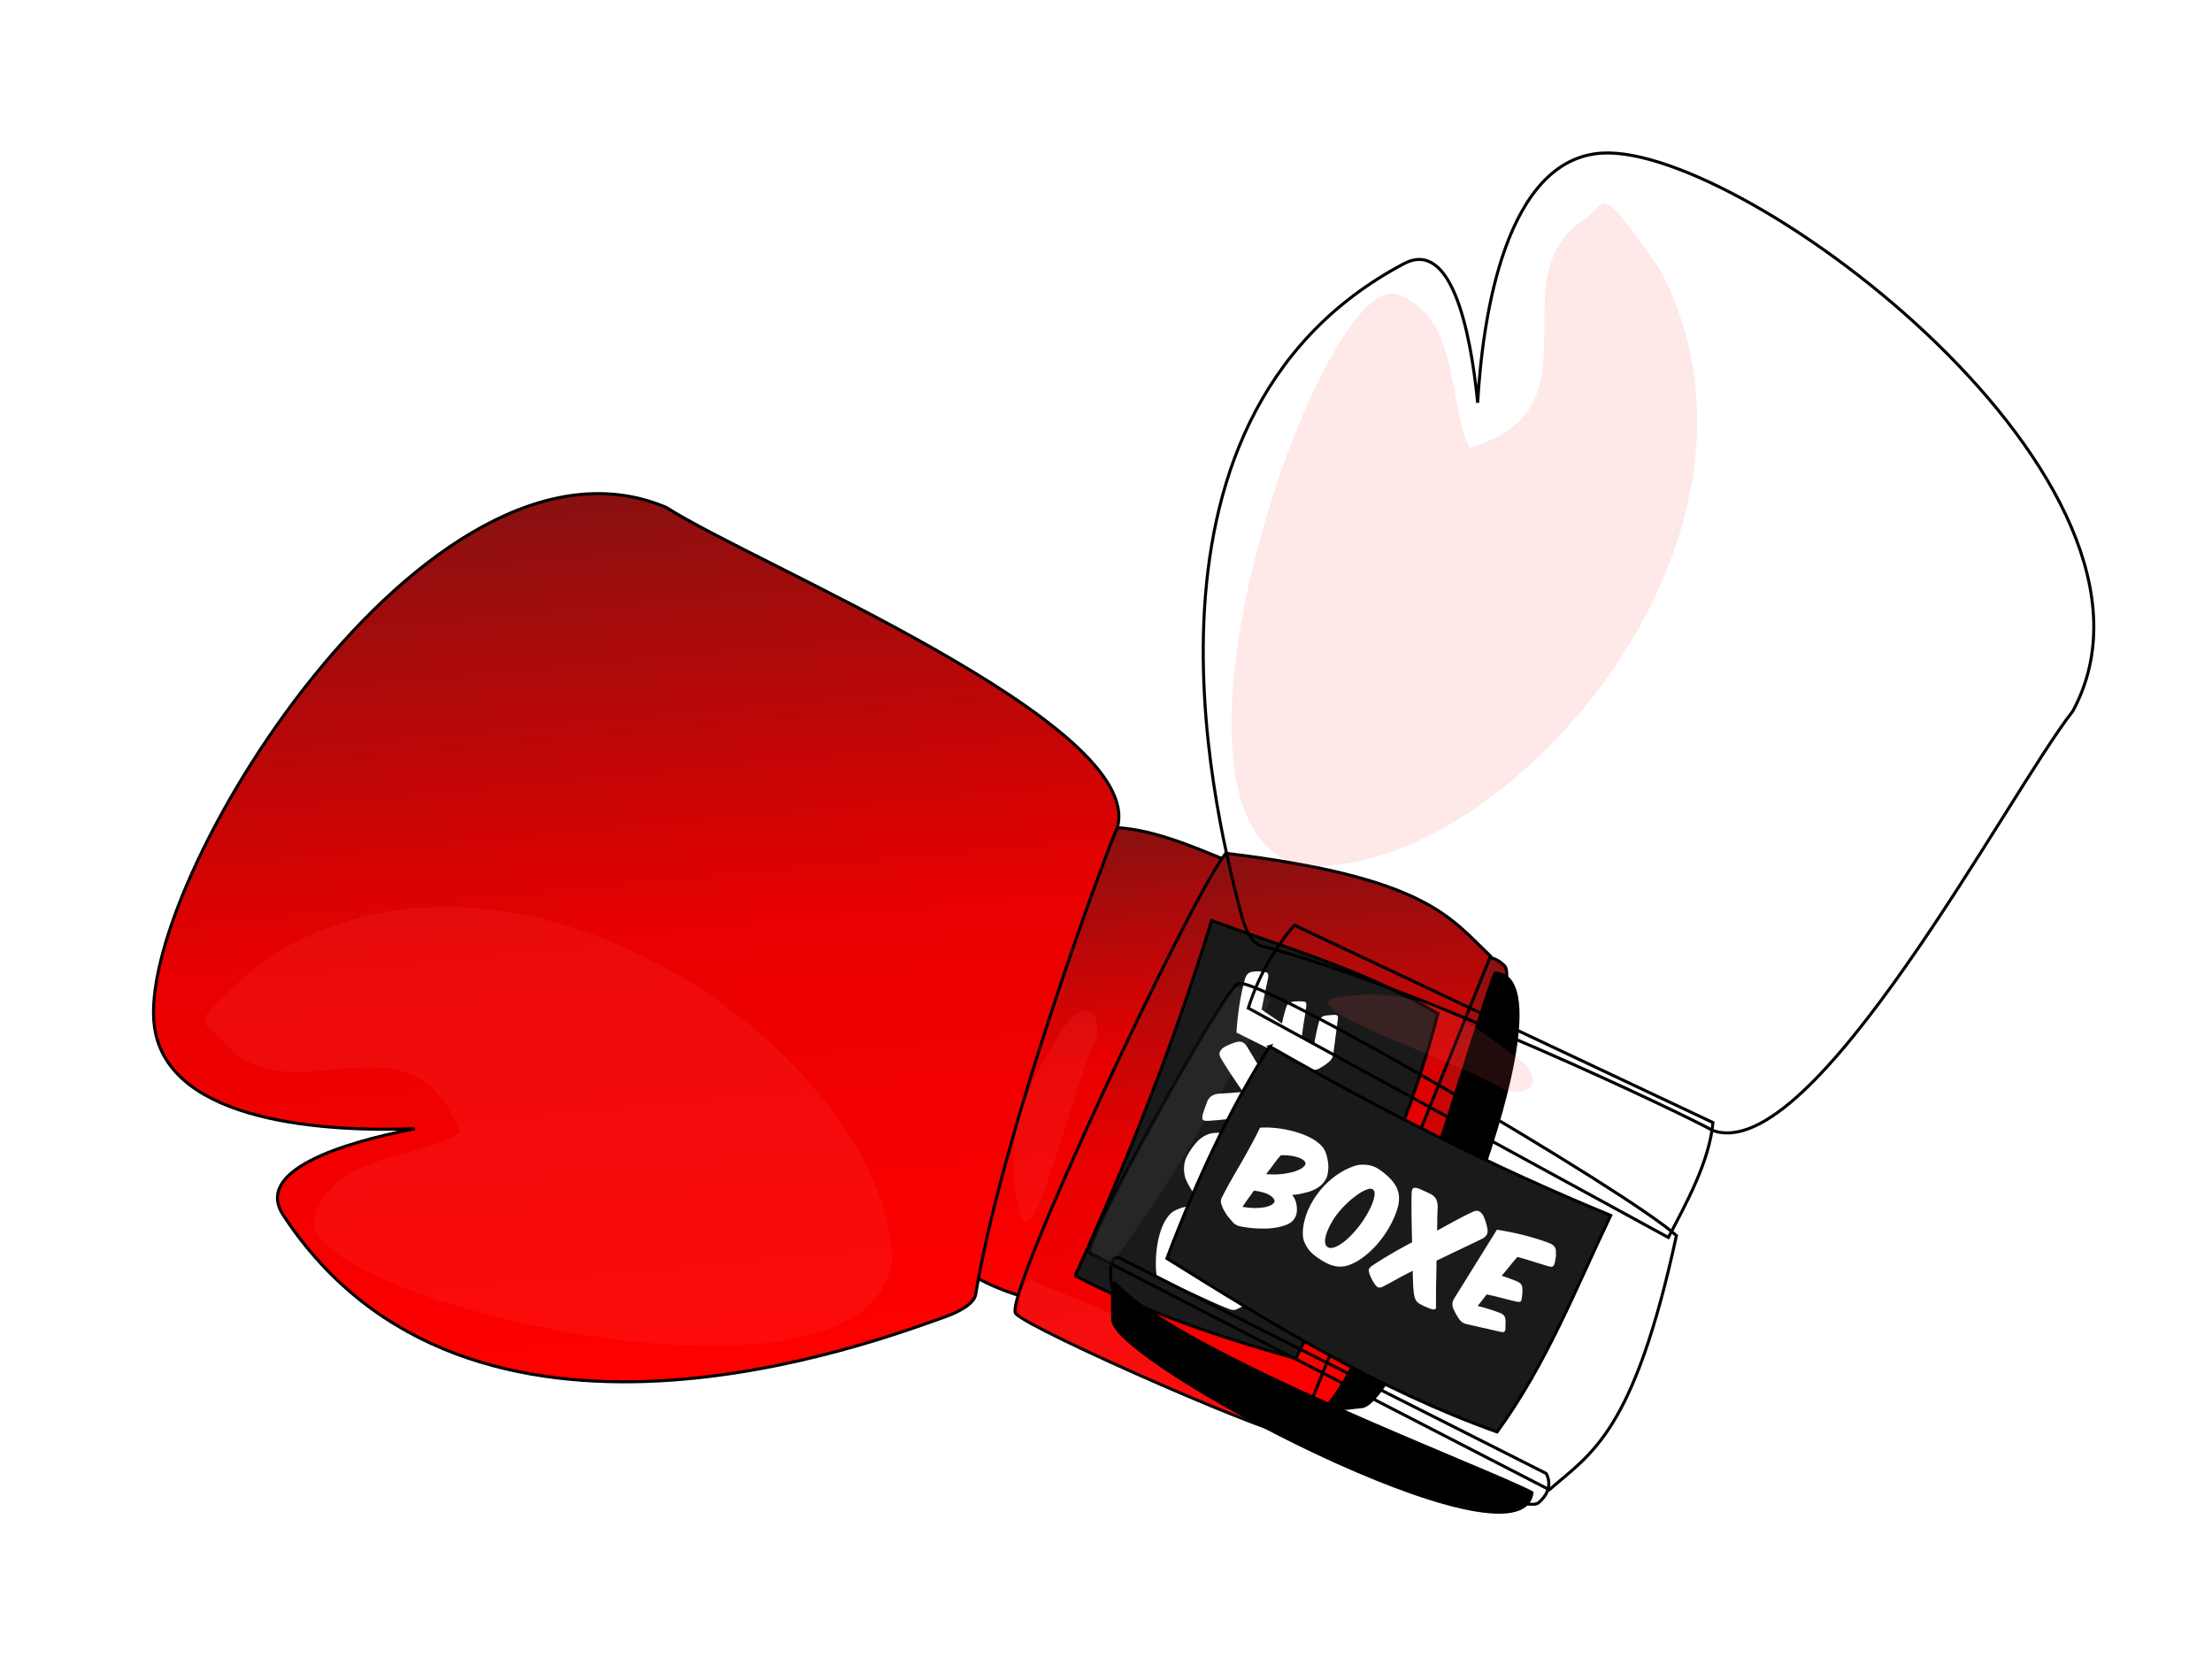 <svg xmlns="http://www.w3.org/2000/svg" xmlns:xlink="http://www.w3.org/1999/xlink" viewBox="0 0 727.42 547.66"><defs><linearGradient id="a"><stop offset="0" stop-color="red"/><stop offset=".5" stop-color="#e90000"/><stop offset="1" stop-color="#881010"/></linearGradient><linearGradient id="c" y2="411.26" xlink:href="#a" gradientUnits="userSpaceOnUse" x2="437.15" y1="411.26" x1="283.35"/><linearGradient id="d" y2="509.78" xlink:href="#a" gradientUnits="userSpaceOnUse" x2="383.18" y1="509.78" x1="238.06"/><linearGradient id="e" y2="462.29" xlink:href="#a" gradientUnits="userSpaceOnUse" x2="425.14" y1="462.29" x1="231.13"/><linearGradient id="f" y2="267.7" xlink:href="#a" gradientUnits="userSpaceOnUse" x2="562.41" y1="267.7" x1="268.53"/><filter id="g" color-interpolation-filters="sRGB"><feGaussianBlur stdDeviation="3.476"/></filter><filter id="h" color-interpolation-filters="sRGB"><feGaussianBlur stdDeviation=".668"/></filter><filter id="i" color-interpolation-filters="sRGB"><feGaussianBlur stdDeviation="1.101"/></filter><filter id="b" color-interpolation-filters="sRGB"><feGaussianBlur stdDeviation="1.5" result="result6"/><feComposite operator="atop" result="result8" in2="result6" in="SourceGraphic"/><feComposite operator="atop" result="result9" in2="SourceAlpha" in="result8"/></filter></defs><g transform="scale(-1) rotate(84.656 418.47 -363.685)" filter="url(#b)"><path d="M299.01 359.9c-6.825 7.949-11.912 17.016-15.152 27.274l138.12 75.44c5.756-10.942 13.539-25.002 14.673-37.794z" stroke="#000" fill="url(#c)"/><path d="M242.5 469.86s-5.385-4.257-3.571 8.571 132.16 78.385 140.36 71.43c5.696-4.837 2.5-9.643 2.5-9.643z" stroke="#000" fill="url(#d)"/><path d="M280.36 379.15c-5.81 4.2-51.724 86.947-48.571 88.571l151.07 77.857c13.745-12.026 27.694-18.512 41.786-83.571-15.119-14.048-138.97-86.699-144.29-82.857z" stroke="#000" fill="url(#e)"/><path d="M240 477.61s-1.142-1.636-.714 12.143c.428 13.779 134.25 84.639 137.86 56.786-13.738-7.502-116.23-45.781-137.14-68.929z" stroke="#000"/><path d="M436.43 427.36c-7.322-4.287-96.412-47.073-148.57-60.714-3.243-.848-5.413-6.675-6.429-10.714-5.8-23.08-44.56-161.58 53.57-213.57 15.473-8.197 21.824 21.034 24.286 45.714 1.596-28.412 9.185-80.372 41.061-82.107 46.96-2.56 195.05 108.78 154.65 183.54-21.21 27-85.42 150.24-118.57 137.85z" stroke="#000" fill="url(#f)"/><path d="M290.92 399.8c-12.716 19.643-23.815 43.329-33.84 69.701 34.834 21.752 69.801 43.235 108.59 57.074 16.485-22.732 25.869-47.239 37.376-71.216-38.09-15.663-75.383-34.512-112.13-55.558z" stroke="#000" fill="#1a1a1a"/><g fill="#fff"><path d="M298.265 448.602c1.012-.05 1.92-.162 2.723-.333.814-.196 1.611-.385 2.39-.567a18.63 18.63 0 002.145-.805 9.76 9.76 0 001.928-1.207 7.415 7.415 0 001.495-1.615 5.74 5.74 0 00.938-2.035c.3-1.412.37-2.735.214-3.969a14.387 14.387 0 00-.918-3.68c-.38-.924-1.014-1.77-1.9-2.538-.875-.792-1.92-1.498-3.133-2.118a25.501 25.501 0 00-3.93-1.595 35.93 35.93 0 00-4.37-1.09 39.729 39.729 0 00-4.308-.537c-1.414-.096-2.698-.092-3.85.013a98.013 98.013 0 01-2.988 5.809c-1.083 2-2.19 3.99-3.32 5.969a373.667 373.667 0 00-3.281 5.68 105.371 105.371 0 00-2.655 4.95c-.253.443-.419.821-.499 1.136s-.112.62-.097.918c.025.273.1.568.223.884.11.282.234.628.374 1.039.486.883.917 1.625 1.294 2.228.411.588.913 1.202 1.506 1.84.295.392.567.701.817.927.25.227.516.416.798.57.307.163.63.29.969.381.363.101.803.193 1.32.274.976.167 2.022.306 3.138.417a45.64 45.64 0 003.392.135 24.291 24.291 0 003.358-.185c1.104-.127 2.097-.332 2.978-.614 1.25-.325 2.248-.775 2.996-1.35.758-.599 1.317-1.475 1.678-2.627.212-1.013.206-2.094-.019-3.24a6.592 6.592 0 00-1.406-3.065m-8.527-6.846a84.895 84.895 0 002.487-3.277 35.462 35.462 0 012.327-2.91c1.264-.027 2.401.035 3.412.188 1.01.153 1.863.367 2.558.643.73.262 1.276.575 1.64.939.376.34.542.689.5 1.05-.073.433-.45.893-1.13 1.381-.67.463-1.593.874-2.769 1.23-1.141.344-2.49.597-4.046.758-1.532.172-3.191.171-4.98-.002m-4.06 5.468c1.115.111 2.098.295 2.946.551.86.232 1.578.519 2.157.86.578.341 1.007.69 1.288 1.046.28.356.428.683.443.981-.085.458-.423.863-1.014 1.215-.557.338-1.314.603-2.271.794-.947.167-2.048.251-3.301.254a26.473 26.473 0 01-3.978-.392 92.73 92.73 0 011.804-2.616 85.917 85.917 0 001.925-2.693M332.443 445.831c-.54-1.024-1.344-2.046-2.41-3.068a22.313 22.313 0 00-3.504-2.762c-1-.643-2.172-1.056-3.519-1.24-1.322-.173-2.555-.117-3.7.167a22.35 22.35 0 00-5.01 2.256c-1.552.95-2.996 2.048-4.33 3.297s-2.533 2.616-3.593 4.101a27.06 27.06 0 00-2.64 4.52 22.31 22.31 0 00-1.56 4.645c-.328 1.545-.446 3.008-.354 4.388.066.845.299 1.675.698 2.49.399.817.853 1.54 1.362 2.172.623.769 1.38 1.465 2.271 2.09.88.648 1.763 1.225 2.648 1.73 1.327.758 2.587 1.238 3.78 1.441 1.18.228 2.426.178 3.735-.15 1.998-.637 3.888-1.657 5.669-3.06a29.396 29.396 0 004.9-4.793 33.709 33.709 0 003.834-5.744c1.068-2.035 1.86-4.003 2.374-5.903.276-1.16.377-2.252.302-3.275-.04-1.037-.357-2.138-.953-3.302m-7.504 1.073c.424.361.552 1.03.386 2.005-.13.961-.465 2.053-1 3.274a30.633 30.633 0 01-1.999 3.753 32.986 32.986 0 01-2.425 3.435 30.392 30.392 0 01-3.024 3.303c-1.003.957-1.962 1.715-2.877 2.275-.916.559-1.74.91-2.473 1.054-.733.144-1.319.018-1.756-.378-.487-.417-.71-1.069-.67-1.954.039-.886.264-1.864.677-2.936a22.897 22.897 0 011.658-3.378 23.203 23.203 0 012.309-3.268 34.188 34.188 0 012.91-3.046 30.867 30.867 0 013.307-2.655c1.085-.747 2.074-1.273 2.966-1.58.903-.332 1.573-.3 2.01.096M345.948 460.368c.034-1.47.054-2.874.059-4.212.04-1.351.084-2.613.133-3.786-.03-.858-.187-1.596-.469-2.215-.27-.643-.807-1.214-1.607-1.711a22.55 22.55 0 00-1.193-.567c-.38-.196-.753-.375-1.12-.536l-1.061-.466-.55-.241a4.871 4.871 0 00-.565-.205c-.751-.213-1.264-.205-1.54.023-.264.204-.421.762-.471 1.671-.026.921-.044 1.99-.055 3.21.014 1.228.02 2.542.017 3.939.023 1.408.048 2.875.077 4.402l.117 4.508a195.633 195.633 0 00-7.527 4.208c-2.285 1.356-4.155 2.53-5.61 3.522-.324.207-.558.41-.704.608-.17.188-.292.367-.367.538-.072.23-.056.558.049.982.105.425.265.889.481 1.391.203.468.435.934.697 1.399s.521.87.777 1.214c.684 1.03 1.48 1.306 2.388.83 1.305-.65 2.788-1.44 4.449-2.37 1.696-.945 3.552-1.921 5.567-2.93.052 2.004.107 3.703.165 5.097.093 1.38.194 2.343.305 2.887.158.768.366 1.354.625 1.76.248.429.686.825 1.313 1.188a21.675 21.675 0 003.81 1.672c1.138.326 1.614-.062 1.428-1.163.01-1.947.024-4.169.043-6.665.054-2.51.104-5.212.151-8.104 2.775-1.344 5.434-2.623 7.976-3.836a1908.12 1908.12 0 006.858-3.28c.664-.32 1.18-.733 1.55-1.241.368-.508.49-1.183.364-2.025a15.46 15.46 0 00-.562-2.3 12.36 12.36 0 00-.94-2.335 4.525 4.525 0 00-.63-.757 2.562 2.562 0 00-.74-.5c-.514-.225-1.137-.164-1.872.183-1.53.697-3.3 1.58-5.313 2.647a869.988 869.988 0 00-6.503 3.566M365.616 460.05l-14.175 22.827c-.338.637-.487 1.242-.447 1.813a3.81 3.81 0 00.422 1.627c.32.664.598 1.224.836 1.677.272.44.557.886.855 1.337.259.405.605.776 1.04 1.112.448.372 1.215.65 2.298.835 1.583.375 3.25.757 5.001 1.147s3.472.782 5.163 1.176c.713.167 1.168.192 1.365.075.208-.142.358-.484.45-1.026a55.07 55.07 0 01.014-1.523 7.747 7.747 0 00-.048-1.68c-.075-.558-.276-.996-.603-1.314-.302-.307-.805-.587-1.51-.838a67.148 67.148 0 00-3.535-1.203 71.998 71.998 0 00-3.468-.955c.495-.598.978-1.201 1.45-1.81.481-.633.992-1.297 1.53-1.993 1.545.33 3.128.704 4.749 1.124 1.645.432 3.26.835 4.842 1.21.748.153 1.238.165 1.47.034.257-.12.411-.504.463-1.152a15.12 15.12 0 00.187-1.621 7.057 7.057 0 00-.016-1.754c-.054-.607-.244-1.069-.57-1.387-.327-.318-.837-.615-1.531-.89-.841-.34-1.639-.647-2.392-.92a36.608 36.608 0 00-2.294-.745c.959-1.123 1.854-2.2 2.686-3.233a62.903 62.903 0 012.538-2.992c1.84.517 3.58 1.033 5.217 1.548 1.638.516 3.227 1.01 4.767 1.482.75.213 1.272.253 1.564.119.292-.134.528-.54.71-1.218a40.25 40.25 0 00.309-1.699c.092-.542.108-1.175.048-1.9.092-1.27-.563-2.2-1.966-2.786a50.053 50.053 0 00-4.592-1.58 87.43 87.43 0 00-4.595-1.275 91.726 91.726 0 00-4.383-.964 166.749 166.749 0 00-3.849-.685"/></g><path d="M332.34 152.32c20.989 6.524 17.173 36.365 24.244 50.508 44.381-12.383 8.739-55.529 37.376-74.751 8.31-5.553 4.04-14.142 25.254 16.162 47.398 89.831-53.463 201.85-118.19 195.97-55.838-13.926 5.88-194.09 31.315-187.89z" opacity=".366" filter="url(#g)" fill="#f55"/><path d="M313.15 383.64c30.543-5.229 48.559 12.468 58.661 19.54 10.102 7.071 5.296 14.387-4.806 10.347-14.52-9.072-70.644-27.012-53.855-29.886z" opacity=".36" filter="url(#h)" fill="#f55"/><path d="M280.11 380.13c-11.453 11.464-50.495 86.348-48.797 87.409l7.214 4.508c9.531-13.844 23.359-30.39 52.848-87.03-3.964-6.22-7.55-2.843-11.265-4.887z" transform="matrix(.994 0 0 1 1.32 0)" opacity=".226" filter="url(#i)" fill="#fff"/></g><g filter="url(#b)" transform="translate(126.65 -55.62)"><path d="M299.01 359.9c-6.825 7.949-11.912 17.016-15.152 27.274l138.12 75.44c5.756-10.942 13.539-25.002 14.673-37.794z" stroke="#000" fill="url(#c)"/><path d="M242.5 469.86s-5.385-4.257-3.571 8.571 132.16 78.385 140.36 71.43c5.696-4.837 2.5-9.643 2.5-9.643z" stroke="#000" fill="url(#d)"/><path d="M280.36 379.15c-5.81 4.2-51.724 86.947-48.571 88.571l151.07 77.857c13.745-12.026 27.694-18.512 41.786-83.571-15.119-14.048-138.97-86.699-144.29-82.857z" stroke="#000" fill="url(#e)"/><path d="M240 477.61s-1.142-1.636-.714 12.143c.428 13.779 134.25 84.639 137.86 56.786-13.738-7.502-116.23-45.781-137.14-68.929z" stroke="#000"/><path d="M436.43 427.36c-7.322-4.287-96.412-47.073-148.57-60.714-3.243-.848-5.413-6.675-6.429-10.714-5.8-23.08-44.56-161.58 53.57-213.57 15.473-8.197 21.824 21.034 24.286 45.714 1.596-28.412 9.185-80.372 41.061-82.107 46.96-2.56 195.05 108.78 154.65 183.54-21.21 27-85.42 150.24-118.57 137.85z" stroke="#000" fill="url(#f)"/><path d="M290.92 399.8c-12.716 19.643-23.815 43.329-33.84 69.701 34.834 21.752 69.801 43.235 108.59 57.074 16.485-22.732 25.869-47.239 37.376-71.216-38.09-15.663-75.383-34.512-112.13-55.558z" stroke="#000" fill="#1a1a1a"/><g fill="#fff"><path d="M298.265 448.602c1.012-.05 1.92-.162 2.723-.333.814-.196 1.611-.385 2.39-.567a18.63 18.63 0 002.145-.805 9.76 9.76 0 001.928-1.207 7.415 7.415 0 001.495-1.615 5.74 5.74 0 00.938-2.035c.3-1.412.37-2.735.214-3.969a14.387 14.387 0 00-.918-3.68c-.38-.924-1.014-1.77-1.9-2.538-.875-.792-1.92-1.498-3.133-2.118a25.501 25.501 0 00-3.93-1.595 35.93 35.93 0 00-4.37-1.09 39.729 39.729 0 00-4.308-.537c-1.414-.096-2.698-.092-3.85.013a98.013 98.013 0 01-2.988 5.809c-1.083 2-2.19 3.99-3.32 5.969a373.667 373.667 0 00-3.281 5.68 105.371 105.371 0 00-2.655 4.95c-.253.443-.419.821-.499 1.136s-.112.62-.097.918c.025.273.1.568.223.884.11.282.234.628.374 1.039.486.883.917 1.625 1.294 2.228.411.588.913 1.202 1.506 1.84.295.392.567.701.817.927.25.227.516.416.798.57.307.163.63.29.969.381.363.101.803.193 1.32.274.976.167 2.022.306 3.138.417a45.64 45.64 0 003.392.135 24.291 24.291 0 003.358-.185c1.104-.127 2.097-.332 2.978-.614 1.25-.325 2.248-.775 2.996-1.35.758-.599 1.317-1.475 1.678-2.627.212-1.013.206-2.094-.019-3.24a6.592 6.592 0 00-1.406-3.065m-8.527-6.846a84.895 84.895 0 002.487-3.277 35.462 35.462 0 012.327-2.91c1.264-.027 2.401.035 3.412.188 1.01.153 1.863.367 2.558.643.73.262 1.276.575 1.64.939.376.34.542.689.5 1.05-.073.433-.45.893-1.13 1.381-.67.463-1.593.874-2.769 1.23-1.141.344-2.49.597-4.046.758-1.532.172-3.191.171-4.98-.002m-4.06 5.468c1.115.111 2.098.295 2.946.551.86.232 1.578.519 2.157.86.578.341 1.007.69 1.288 1.046.28.356.428.683.443.981-.085.458-.423.863-1.014 1.215-.557.338-1.314.603-2.271.794-.947.167-2.048.251-3.301.254a26.473 26.473 0 01-3.978-.392 92.73 92.73 0 011.804-2.616 85.917 85.917 0 001.925-2.693M332.443 445.831c-.54-1.024-1.344-2.046-2.41-3.068a22.313 22.313 0 00-3.504-2.762c-1-.643-2.172-1.056-3.519-1.24-1.322-.173-2.555-.117-3.7.167a22.35 22.35 0 00-5.01 2.256c-1.552.95-2.996 2.048-4.33 3.297s-2.533 2.616-3.593 4.101a27.06 27.06 0 00-2.64 4.52 22.31 22.31 0 00-1.56 4.645c-.328 1.545-.446 3.008-.354 4.388.066.845.299 1.675.698 2.49.399.817.853 1.54 1.362 2.172.623.769 1.38 1.465 2.271 2.09.88.648 1.763 1.225 2.648 1.73 1.327.758 2.587 1.238 3.78 1.441 1.18.228 2.426.178 3.735-.15 1.998-.637 3.888-1.657 5.669-3.06a29.396 29.396 0 004.9-4.793 33.709 33.709 0 003.834-5.744c1.068-2.035 1.86-4.003 2.374-5.903.276-1.16.377-2.252.302-3.275-.04-1.037-.357-2.138-.953-3.302m-7.504 1.073c.424.361.552 1.03.386 2.005-.13.961-.465 2.053-1 3.274a30.633 30.633 0 01-1.999 3.753 32.986 32.986 0 01-2.425 3.435 30.392 30.392 0 01-3.024 3.303c-1.003.957-1.962 1.715-2.877 2.275-.916.559-1.74.91-2.473 1.054-.733.144-1.319.018-1.756-.378-.487-.417-.71-1.069-.67-1.954.039-.886.264-1.864.677-2.936a22.897 22.897 0 011.658-3.378 23.203 23.203 0 012.309-3.268 34.188 34.188 0 012.91-3.046 30.867 30.867 0 013.307-2.655c1.085-.747 2.074-1.273 2.966-1.58.903-.332 1.573-.3 2.01.096M345.948 460.368c.034-1.47.054-2.874.059-4.212.04-1.351.084-2.613.133-3.786-.03-.858-.187-1.596-.469-2.215-.27-.643-.807-1.214-1.607-1.711a22.55 22.55 0 00-1.193-.567c-.38-.196-.753-.375-1.12-.536l-1.061-.466-.55-.241a4.871 4.871 0 00-.565-.205c-.751-.213-1.264-.205-1.54.023-.264.204-.421.762-.471 1.671-.026.921-.044 1.99-.055 3.21.014 1.228.02 2.542.017 3.939.023 1.408.048 2.875.077 4.402l.117 4.508a195.633 195.633 0 00-7.527 4.208c-2.285 1.356-4.155 2.53-5.61 3.522-.324.207-.558.41-.704.608-.17.188-.292.367-.367.538-.072.23-.056.558.049.982.105.425.265.889.481 1.391.203.468.435.934.697 1.399s.521.87.777 1.214c.684 1.03 1.48 1.306 2.388.83 1.305-.65 2.788-1.44 4.449-2.37 1.696-.945 3.552-1.921 5.567-2.93.052 2.004.107 3.703.165 5.097.093 1.38.194 2.343.305 2.887.158.768.366 1.354.625 1.76.248.429.686.825 1.313 1.188a21.675 21.675 0 003.81 1.672c1.138.326 1.614-.062 1.428-1.163.01-1.947.024-4.169.043-6.665.054-2.51.104-5.212.151-8.104 2.775-1.344 5.434-2.623 7.976-3.836a1908.12 1908.12 0 006.858-3.28c.664-.32 1.18-.733 1.55-1.241.368-.508.49-1.183.364-2.025a15.46 15.46 0 00-.562-2.3 12.36 12.36 0 00-.94-2.335 4.525 4.525 0 00-.63-.757 2.562 2.562 0 00-.74-.5c-.514-.225-1.137-.164-1.872.183-1.53.697-3.3 1.58-5.313 2.647a869.988 869.988 0 00-6.503 3.566M365.616 460.05l-14.175 22.827c-.338.637-.487 1.242-.447 1.813a3.81 3.81 0 00.422 1.627c.32.664.598 1.224.836 1.677.272.44.557.886.855 1.337.259.405.605.776 1.04 1.112.448.372 1.215.65 2.298.835 1.583.375 3.25.757 5.001 1.147s3.472.782 5.163 1.176c.713.167 1.168.192 1.365.075.208-.142.358-.484.45-1.026a55.07 55.07 0 01.014-1.523 7.747 7.747 0 00-.048-1.68c-.075-.558-.276-.996-.603-1.314-.302-.307-.805-.587-1.51-.838a67.148 67.148 0 00-3.535-1.203 71.998 71.998 0 00-3.468-.955c.495-.598.978-1.201 1.45-1.81.481-.633.992-1.297 1.53-1.993 1.545.33 3.128.704 4.749 1.124 1.645.432 3.26.835 4.842 1.21.748.153 1.238.165 1.47.034.257-.12.411-.504.463-1.152a15.12 15.12 0 00.187-1.621 7.057 7.057 0 00-.016-1.754c-.054-.607-.244-1.069-.57-1.387-.327-.318-.837-.615-1.531-.89-.841-.34-1.639-.647-2.392-.92a36.608 36.608 0 00-2.294-.745c.959-1.123 1.854-2.2 2.686-3.233a62.903 62.903 0 012.538-2.992c1.84.517 3.58 1.033 5.217 1.548 1.638.516 3.227 1.01 4.767 1.482.75.213 1.272.253 1.564.119.292-.134.528-.54.71-1.218a40.25 40.25 0 00.309-1.699c.092-.542.108-1.175.048-1.9.092-1.27-.563-2.2-1.966-2.786a50.053 50.053 0 00-4.592-1.58 87.43 87.43 0 00-4.595-1.275 91.726 91.726 0 00-4.383-.964 166.749 166.749 0 00-3.849-.685"/></g><path d="M332.34 152.32c20.989 6.524 17.173 36.365 24.244 50.508 44.381-12.383 8.739-55.529 37.376-74.751 8.31-5.553 4.04-14.142 25.254 16.162 47.398 89.831-53.463 201.85-118.19 195.97-55.838-13.926 5.88-194.09 31.315-187.89z" opacity=".366" filter="url(#g)" fill="#f55"/><path d="M313.15 383.64c30.543-5.229 48.559 12.468 58.661 19.54 10.102 7.071 5.296 14.387-4.806 10.347-14.52-9.072-70.644-27.012-53.855-29.886z" opacity=".36" filter="url(#h)" fill="#f55"/><path d="M280.11 380.13c-11.453 11.464-50.495 86.348-48.797 87.409l7.214 4.508c9.531-13.844 23.359-30.39 52.848-87.03-3.964-6.22-7.55-2.843-11.265-4.887z" transform="matrix(.994 0 0 1 1.32 0)" opacity=".226" filter="url(#i)" fill="#fff"/></g></svg>